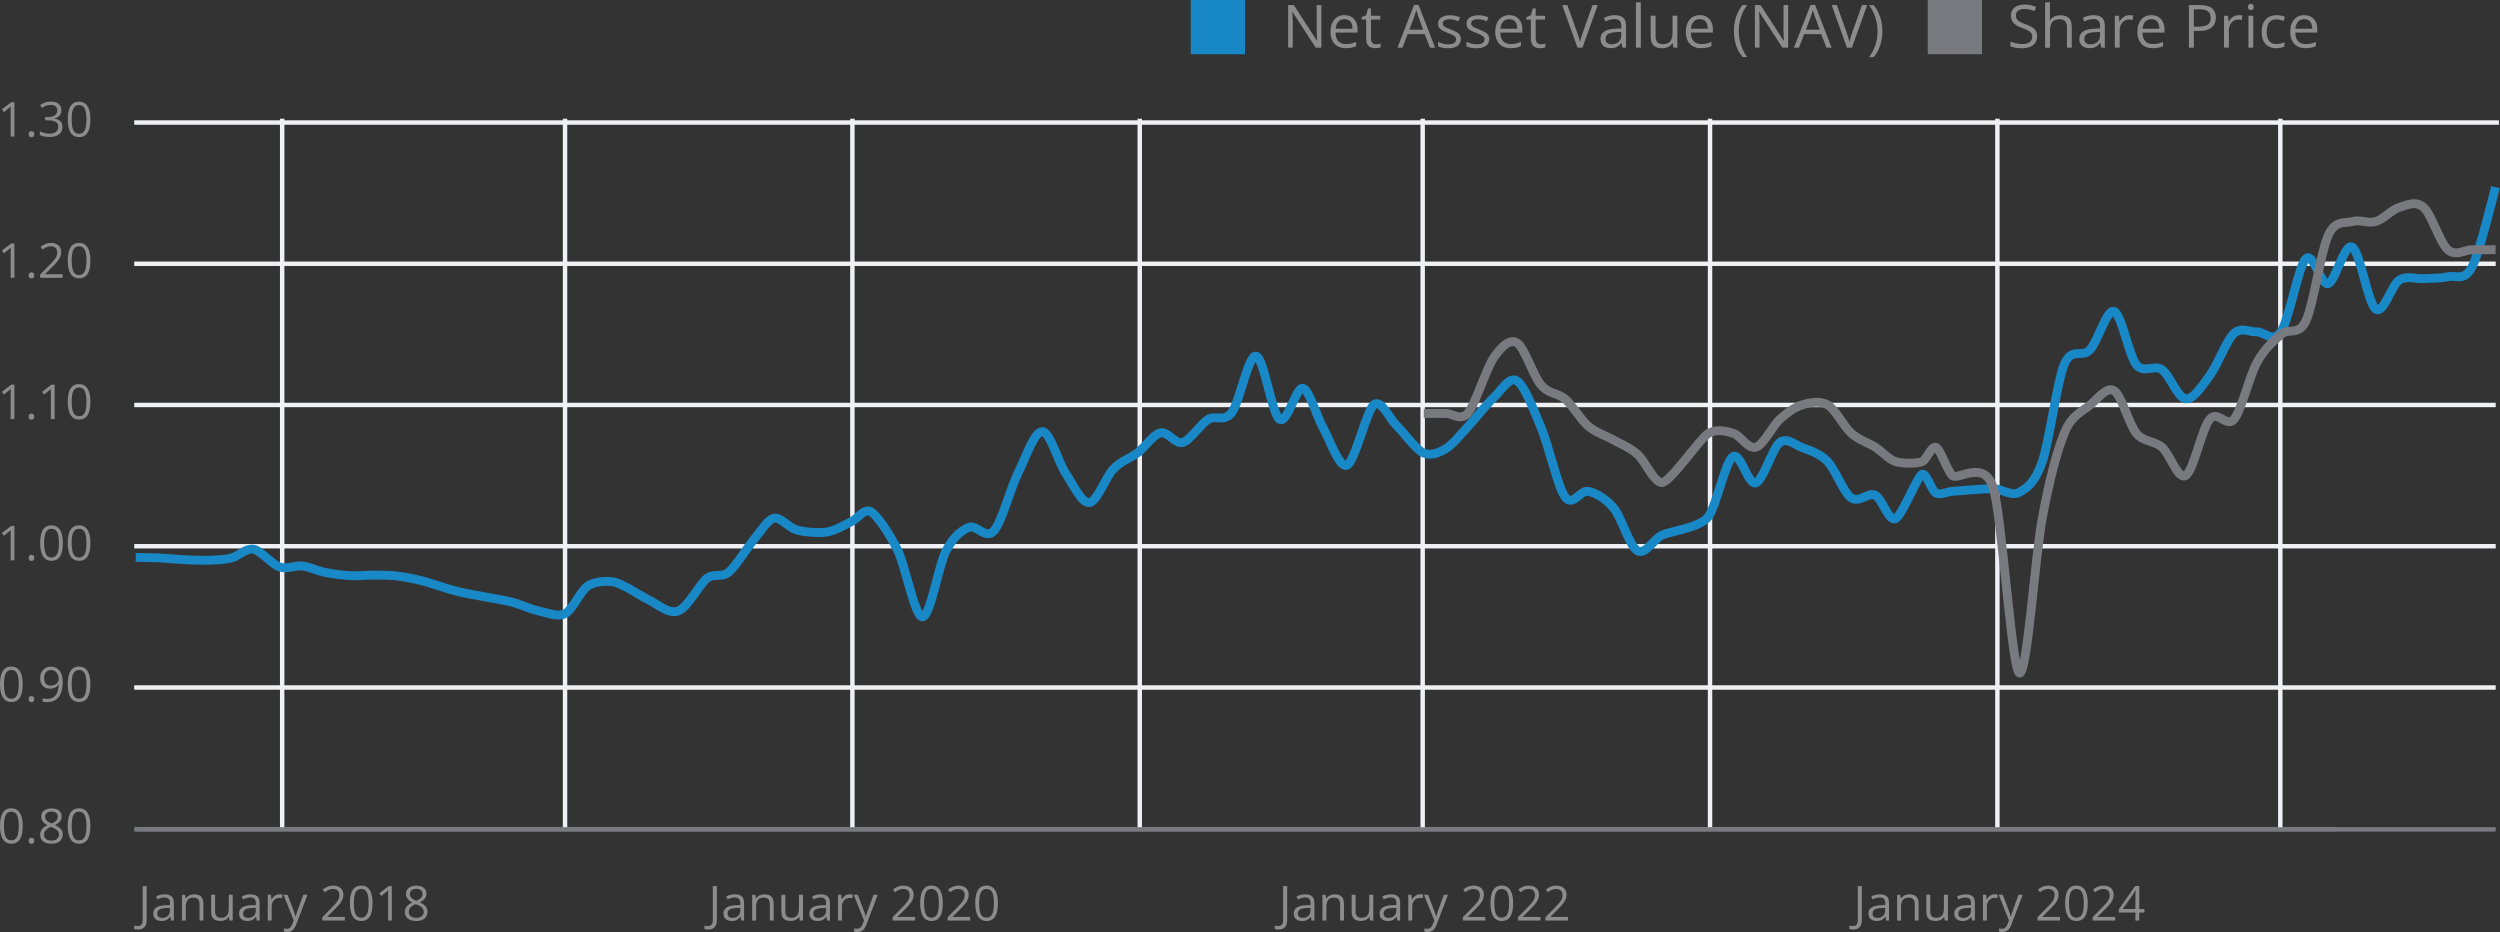 <svg xmlns="http://www.w3.org/2000/svg" id="Ebene_2" data-name="Ebene 2" viewBox="0 0 564.55 210.49"><rect x="0" y="0" width="564.55" height="210.49" fill="#333333" stroke="none"/><defs><style>      .cls-1, .cls-2, .cls-3, .cls-4, .cls-5 {        fill: none;      }      .cls-2, .cls-3, .cls-4, .cls-5 {        stroke-miterlimit: 10;      }      .cls-2, .cls-5 {        stroke: #797a80;      }      .cls-3 {        stroke: #1988c7;      }      .cls-3, .cls-5 {        stroke-width: 2px;      }      .cls-4 {        stroke: #eff1f4;      }      .cls-6 {        fill: #8c8c8c;      }      .cls-7 {        fill: #1988c7;      }      .cls-8 {        fill: #797a80;      }    </style></defs><g id="Ebene_1-2" data-name="Ebene 1"><line id="X-Achse" class="cls-2" x1="527.66" y1="187.24" x2="30.91" y2="187.24"></line><g><path class="cls-6" d="M3.27,62.74h-.86v-5.5c0-.21,0-.39,0-.54s0-.29.01-.41.01-.25.02-.38c-.11.11-.21.21-.31.29-.1.08-.21.18-.36.29l-.89.71-.46-.6,2.1-1.62h.73v7.76Z"></path><path class="cls-6" d="M6.47,62.19c0-.25.06-.42.18-.53.12-.1.27-.16.44-.16s.33.05.46.16c.12.1.19.28.19.53s-.06.42-.19.53c-.12.11-.28.17-.46.17s-.32-.06-.44-.17c-.12-.11-.18-.29-.18-.53Z"></path><path class="cls-6" d="M14.15,62.74h-5.09v-.74l2.08-2.11c.39-.39.71-.74.97-1.04s.46-.6.6-.9c.14-.29.21-.62.21-.97,0-.44-.13-.77-.39-1.01-.26-.23-.6-.35-1.03-.35-.37,0-.7.06-.99.19-.29.13-.58.31-.88.54l-.47-.59c.21-.17.43-.33.67-.46.24-.13.5-.24.78-.32.28-.08.58-.12.89-.12.48,0,.89.08,1.24.25.35.17.62.4.8.71.19.31.28.67.28,1.1s-.08.79-.24,1.14-.39.7-.68,1.05c-.29.35-.64.71-1.03,1.1l-1.69,1.68v.04h3.97v.81Z"></path><path class="cls-6" d="M20.41,58.85c0,.63-.05,1.19-.14,1.69-.1.5-.25.92-.45,1.26-.21.34-.47.6-.8.78-.33.18-.72.27-1.17.27-.58,0-1.05-.16-1.43-.47-.38-.31-.66-.77-.84-1.37s-.28-1.32-.28-2.16.08-1.54.25-2.14c.17-.6.44-1.05.82-1.38.38-.32.87-.48,1.49-.48.58,0,1.07.16,1.44.48.38.32.66.77.84,1.37.18.6.28,1.31.28,2.15ZM16.18,58.85c0,.72.06,1.32.17,1.81.11.48.29.84.53,1.08.25.24.57.36.97.36s.72-.12.97-.36c.25-.24.43-.6.54-1.08s.17-1.08.17-1.81-.06-1.31-.17-1.79-.29-.84-.53-1.08-.57-.36-.98-.36-.73.12-.98.36-.42.6-.53,1.08c-.11.48-.16,1.08-.16,1.79Z"></path></g><g><path class="cls-6" d="M3.27,30.85h-.86v-5.5c0-.21,0-.39,0-.54s0-.29.01-.41.01-.25.02-.38c-.11.11-.21.21-.31.29-.1.08-.21.18-.36.29l-.89.71-.46-.6,2.1-1.62h.73v7.76Z"></path><path class="cls-6" d="M6.47,30.3c0-.25.06-.42.18-.53.12-.1.27-.16.44-.16s.33.05.46.16c.12.1.19.28.19.53s-.06.42-.19.53c-.12.11-.28.17-.46.17s-.32-.06-.44-.17c-.12-.11-.18-.29-.18-.53Z"></path><path class="cls-6" d="M13.87,24.9c0,.35-.07.65-.2.9-.13.25-.32.46-.56.62-.24.16-.52.27-.85.34v.04c.62.08,1.08.28,1.39.59.31.32.46.74.46,1.25,0,.45-.11.85-.32,1.19-.21.35-.53.62-.97.81-.43.2-.99.29-1.67.29-.41,0-.79-.03-1.14-.1-.35-.07-.68-.17-1-.33v-.83c.32.16.67.28,1.05.37.38.09.75.14,1.1.14.71,0,1.22-.14,1.53-.42s.47-.67.47-1.15c0-.34-.09-.61-.26-.82-.18-.21-.43-.36-.75-.46-.33-.1-.72-.15-1.18-.15h-.78v-.75h.78c.42,0,.78-.06,1.07-.19.29-.12.52-.3.67-.52.15-.22.23-.49.23-.8,0-.39-.13-.7-.39-.91-.26-.21-.62-.32-1.07-.32-.28,0-.53.03-.75.08s-.44.13-.64.23-.4.21-.59.35l-.45-.61c.28-.22.63-.41,1.04-.57.41-.16.87-.24,1.39-.24.79,0,1.39.18,1.78.54s.6.82.6,1.38Z"></path><path class="cls-6" d="M20.41,26.96c0,.63-.05,1.19-.14,1.69-.1.5-.25.92-.45,1.26-.21.34-.47.6-.8.78-.33.18-.72.27-1.17.27-.58,0-1.05-.16-1.43-.47-.38-.31-.66-.77-.84-1.37s-.28-1.32-.28-2.16.08-1.54.25-2.14c.17-.6.44-1.05.82-1.38.38-.32.87-.48,1.49-.48.58,0,1.07.16,1.44.48.38.32.66.77.84,1.37.18.6.28,1.31.28,2.15ZM16.18,26.96c0,.72.06,1.32.17,1.81.11.48.29.84.53,1.08.25.24.57.36.97.36s.72-.12.97-.36c.25-.24.43-.6.54-1.08s.17-1.08.17-1.81-.06-1.31-.17-1.79-.29-.84-.53-1.08-.57-.36-.98-.36-.73.12-.98.36-.42.6-.53,1.08c-.11.48-.16,1.08-.16,1.79Z"></path></g><g><path class="cls-6" d="M3.27,94.63h-.86v-5.5c0-.21,0-.39,0-.54s0-.29.01-.41.01-.25.02-.38c-.11.11-.21.21-.31.29-.1.08-.21.18-.36.29l-.89.71-.46-.6,2.1-1.62h.73v7.76Z"></path><path class="cls-6" d="M6.47,94.08c0-.25.06-.42.18-.53.12-.1.27-.16.44-.16s.33.05.46.16c.12.1.19.28.19.53s-.06.42-.19.53c-.12.11-.28.17-.46.17s-.32-.06-.44-.17c-.12-.11-.18-.29-.18-.53Z"></path><path class="cls-6" d="M12.35,94.63h-.86v-5.5c0-.21,0-.39,0-.54s0-.29.01-.41c0-.13.01-.25.02-.38-.11.11-.21.21-.31.29-.1.08-.21.18-.36.29l-.89.71-.46-.6,2.1-1.62h.73v7.76Z"></path><path class="cls-6" d="M20.41,90.74c0,.63-.05,1.19-.14,1.69-.1.5-.25.92-.45,1.26-.21.34-.47.6-.8.78-.33.18-.72.27-1.17.27-.58,0-1.05-.16-1.43-.47-.38-.31-.66-.77-.84-1.37s-.28-1.32-.28-2.16.08-1.54.25-2.14c.17-.6.44-1.05.82-1.38.38-.32.87-.48,1.49-.48.58,0,1.07.16,1.44.48.38.32.66.77.84,1.37.18.6.28,1.31.28,2.15ZM16.18,90.74c0,.72.06,1.32.17,1.81.11.48.29.84.53,1.08.25.24.57.36.97.36s.72-.12.97-.36c.25-.24.43-.6.54-1.08s.17-1.08.17-1.81-.06-1.31-.17-1.79-.29-.84-.53-1.08-.57-.36-.98-.36-.73.12-.98.36-.42.6-.53,1.08c-.11.48-.16,1.08-.16,1.79Z"></path></g><g><path class="cls-6" d="M5.12,154.53c0,.63-.05,1.19-.14,1.69-.1.5-.25.92-.45,1.26-.21.34-.47.6-.8.78-.33.18-.72.27-1.17.27-.58,0-1.05-.16-1.43-.47s-.66-.77-.84-1.37c-.19-.6-.28-1.32-.28-2.16s.08-1.54.25-2.14c.17-.6.44-1.06.82-1.38.38-.32.87-.48,1.49-.48.58,0,1.07.16,1.44.48.38.32.66.77.84,1.37.18.6.28,1.31.28,2.15ZM.89,154.53c0,.72.06,1.32.17,1.81.11.48.29.84.53,1.08.25.24.57.36.97.36s.72-.12.97-.36.43-.6.54-1.08.17-1.08.17-1.81-.06-1.31-.17-1.79c-.11-.48-.29-.84-.53-1.08-.24-.24-.57-.36-.98-.36s-.73.12-.98.36c-.24.24-.42.6-.53,1.08-.11.48-.16,1.08-.16,1.79Z"></path><path class="cls-6" d="M6.47,157.87c0-.25.06-.42.18-.53.12-.1.27-.16.44-.16s.33.05.46.16c.12.1.19.28.19.53s-.06.42-.19.53c-.12.11-.28.17-.46.17s-.32-.06-.44-.17c-.12-.11-.18-.29-.18-.53Z"></path><path class="cls-6" d="M14.16,153.97c0,.47-.03.93-.1,1.38-.07.45-.18.86-.33,1.25s-.37.72-.64,1.01-.61.52-1.01.68c-.41.17-.89.25-1.45.25-.15,0-.33,0-.52-.03s-.35-.05-.48-.08v-.76c.13.05.29.08.46.11.18.03.35.04.52.04.66,0,1.18-.14,1.56-.43.38-.28.65-.67.82-1.16.17-.49.26-1.04.28-1.65h-.06c-.11.17-.25.33-.42.47s-.38.26-.62.34c-.24.09-.53.13-.86.13-.45,0-.84-.09-1.18-.28-.33-.18-.59-.45-.78-.8-.19-.35-.28-.77-.28-1.27,0-.53.1-1,.31-1.39.2-.39.49-.69.86-.91.37-.21.8-.32,1.3-.32.38,0,.73.07,1.05.22.32.15.6.36.83.65.23.29.42.65.55,1.07s.19.92.19,1.48ZM11.54,151.3c-.47,0-.85.15-1.14.46-.29.31-.44.77-.44,1.39,0,.51.12.92.38,1.22.25.3.64.45,1.16.45.36,0,.67-.07.94-.22.26-.14.47-.33.61-.55.14-.22.21-.45.21-.69s-.04-.47-.1-.71c-.07-.24-.17-.46-.32-.67-.14-.2-.32-.37-.54-.49-.22-.13-.47-.19-.76-.19Z"></path><path class="cls-6" d="M20.41,154.53c0,.63-.05,1.19-.14,1.69-.1.5-.25.92-.45,1.26-.21.34-.47.6-.8.78-.33.18-.72.27-1.17.27-.58,0-1.05-.16-1.43-.47s-.66-.77-.84-1.37c-.19-.6-.28-1.32-.28-2.16s.08-1.54.25-2.14c.17-.6.44-1.06.82-1.38.38-.32.87-.48,1.49-.48.58,0,1.07.16,1.44.48.38.32.66.77.84,1.37.18.6.28,1.31.28,2.15ZM16.18,154.53c0,.72.06,1.32.17,1.81.11.48.29.84.53,1.08.25.24.57.36.97.36s.72-.12.97-.36.43-.6.54-1.08.17-1.08.17-1.81-.06-1.31-.17-1.79c-.11-.48-.29-.84-.53-1.08-.24-.24-.57-.36-.98-.36s-.73.12-.98.36c-.24.24-.42.6-.53,1.08-.11.48-.16,1.08-.16,1.79Z"></path></g><g><path class="cls-6" d="M3.27,126.53h-.86v-5.5c0-.21,0-.39,0-.54,0-.15,0-.29.01-.41s.01-.25.02-.39c-.11.11-.21.21-.31.29s-.21.18-.36.29l-.89.71-.46-.6,2.1-1.62h.73v7.76Z"></path><path class="cls-6" d="M6.47,125.98c0-.25.06-.42.18-.53.12-.1.27-.16.44-.16s.33.05.46.16c.12.1.19.28.19.53s-.06.42-.19.53c-.12.11-.28.17-.46.17s-.32-.06-.44-.17c-.12-.11-.18-.29-.18-.53Z"></path><path class="cls-6" d="M14.19,122.64c0,.63-.05,1.19-.14,1.69-.1.5-.25.92-.45,1.26-.21.34-.47.6-.8.78s-.72.27-1.17.27c-.58,0-1.05-.16-1.43-.47s-.66-.77-.84-1.37c-.19-.6-.28-1.32-.28-2.16s.08-1.54.25-2.14c.17-.6.44-1.06.81-1.38s.87-.48,1.49-.48,1.07.16,1.45.48c.38.32.66.77.84,1.37.18.6.28,1.31.28,2.15ZM9.96,122.64c0,.72.06,1.32.17,1.81s.29.84.53,1.08c.25.24.57.36.97.36s.72-.12.97-.36c.25-.24.42-.6.54-1.08s.17-1.08.17-1.81-.06-1.31-.17-1.79c-.11-.48-.29-.84-.53-1.08-.24-.24-.57-.36-.98-.36s-.73.12-.98.36c-.24.24-.42.6-.53,1.08-.11.48-.16,1.08-.16,1.79Z"></path><path class="cls-6" d="M20.41,122.64c0,.63-.05,1.19-.14,1.69-.1.5-.25.92-.45,1.26-.21.34-.47.6-.8.78-.33.18-.72.27-1.17.27-.58,0-1.05-.16-1.43-.47s-.66-.77-.84-1.37c-.19-.6-.28-1.32-.28-2.16s.08-1.54.25-2.14c.17-.6.44-1.06.82-1.38.38-.32.87-.48,1.49-.48.58,0,1.07.16,1.44.48.38.32.66.77.84,1.37.18.6.28,1.31.28,2.15ZM16.18,122.64c0,.72.06,1.32.17,1.81.11.48.29.84.53,1.08.25.24.57.36.97.36s.72-.12.97-.36.43-.6.54-1.08.17-1.08.17-1.81-.06-1.31-.17-1.79c-.11-.48-.29-.84-.53-1.08-.24-.24-.57-.36-.98-.36s-.73.12-.98.36c-.24.24-.42.6-.53,1.08-.11.48-.16,1.08-.16,1.79Z"></path></g><g><path class="cls-6" d="M31.12,209.92c-.18,0-.33-.01-.47-.04-.13-.03-.25-.06-.34-.1v-.77c.11.04.23.06.37.08s.27.03.43.03c.2,0,.38-.04.55-.12.17-.08.3-.21.4-.4.1-.19.15-.45.15-.77v-7.72h.91v7.65c0,.49-.08.89-.24,1.21s-.39.56-.69.71c-.29.16-.65.24-1.05.24Z"></path><path class="cls-6" d="M37.21,201.96c.69,0,1.21.16,1.54.47.34.31.51.81.51,1.49v3.96h-.64l-.17-.86h-.04c-.16.21-.33.39-.51.53-.18.14-.38.25-.61.32-.23.07-.52.11-.85.11-.35,0-.67-.06-.94-.19s-.49-.31-.65-.56c-.16-.25-.24-.57-.24-.96,0-.58.23-1.03.69-1.34.46-.31,1.16-.48,2.1-.51l1-.04v-.36c0-.5-.11-.86-.32-1.06-.21-.2-.52-.3-.91-.3-.3,0-.6.04-.87.13-.28.09-.54.19-.79.31l-.27-.67c.26-.13.56-.25.9-.34s.7-.14,1.07-.14ZM38.39,205.01l-.89.04c-.73.03-1.24.15-1.54.36s-.45.5-.45.89c0,.33.1.58.3.74.2.16.47.24.8.24.52,0,.94-.14,1.27-.43.33-.29.49-.72.49-1.29v-.54Z"></path><path class="cls-6" d="M43.83,201.95c.69,0,1.21.17,1.57.51.35.34.53.88.53,1.63v3.79h-.87v-3.73c0-.49-.11-.85-.33-1.09-.22-.24-.56-.36-1.02-.36-.64,0-1.1.18-1.36.55-.26.37-.39.89-.39,1.59v3.05h-.88v-5.82h.71l.13.84h.05c.12-.21.28-.38.47-.52.19-.14.41-.25.64-.32.24-.07.49-.11.75-.11Z"></path><path class="cls-6" d="M52.55,202.05v5.82h-.72l-.13-.82h-.05c-.12.2-.28.37-.47.51s-.41.24-.64.31c-.24.07-.49.1-.76.1-.46,0-.85-.07-1.16-.22-.31-.15-.55-.38-.7-.69-.16-.31-.24-.71-.24-1.2v-3.81h.89v3.75c0,.48.11.85.33,1.09.22.24.55.36,1,.36s.78-.08,1.03-.25c.26-.16.44-.4.56-.72.11-.32.17-.71.17-1.17v-3.06h.89Z"></path><path class="cls-6" d="M56.59,201.96c.69,0,1.21.16,1.54.47.34.31.5.81.5,1.49v3.96h-.64l-.17-.86h-.04c-.16.21-.33.39-.51.53s-.38.25-.61.32c-.23.07-.52.11-.85.11-.35,0-.67-.06-.94-.19s-.49-.31-.65-.56c-.16-.25-.24-.57-.24-.96,0-.58.23-1.03.69-1.34.46-.31,1.16-.48,2.1-.51l1-.04v-.36c0-.5-.11-.86-.32-1.06-.22-.2-.52-.3-.91-.3-.3,0-.59.04-.87.13-.28.09-.54.19-.79.31l-.27-.67c.26-.13.56-.25.9-.34s.7-.14,1.07-.14ZM57.77,205.01l-.89.04c-.72.03-1.24.15-1.53.36s-.45.5-.45.89c0,.33.1.58.3.74.2.16.47.24.8.24.52,0,.94-.14,1.27-.43.33-.29.49-.72.49-1.29v-.54Z"></path><path class="cls-6" d="M63.1,201.95c.12,0,.24,0,.37.02s.24.03.34.05l-.11.82c-.1-.02-.2-.04-.32-.06-.12-.01-.23-.02-.33-.02-.23,0-.46.05-.66.14-.21.09-.39.23-.54.4-.16.17-.28.39-.37.63s-.13.52-.13.82v3.12h-.89v-5.82h.73l.1,1.07h.04c.12-.22.27-.41.44-.59s.37-.32.59-.43.48-.16.75-.16Z"></path><path class="cls-6" d="M63.98,202.05h.95l1.29,3.38c.07.2.14.39.21.57.06.18.12.36.17.52.05.17.09.33.12.48h.04c.05-.18.12-.41.21-.7.09-.29.19-.58.3-.88l1.22-3.37h.95l-2.53,6.67c-.13.36-.29.67-.47.93-.18.26-.4.47-.65.61-.26.14-.56.21-.92.21-.17,0-.31,0-.44-.03s-.24-.04-.33-.07v-.71c.08.02.17.03.28.05.11.01.23.02.35.02.22,0,.41-.04.57-.12.16-.08.3-.2.42-.36.12-.16.22-.35.3-.57l.32-.82-2.33-5.83Z"></path><path class="cls-6" d="M77.87,207.87h-5.09v-.74l2.08-2.11c.39-.39.71-.74.97-1.04s.46-.6.6-.9c.14-.29.21-.62.21-.97,0-.44-.13-.77-.39-1.01-.26-.23-.6-.35-1.03-.35-.37,0-.7.06-.99.19-.29.13-.58.31-.88.54l-.47-.59c.21-.17.43-.33.67-.46.24-.13.5-.24.78-.32.28-.08.58-.12.89-.12.48,0,.89.08,1.24.25.35.17.62.4.8.71.19.31.28.67.28,1.1s-.08.79-.24,1.14-.39.7-.68,1.05c-.29.34-.64.71-1.03,1.1l-1.69,1.68v.04h3.97v.81Z"></path><path class="cls-6" d="M84.13,203.98c0,.63-.05,1.19-.14,1.69-.1.5-.25.92-.45,1.26-.21.34-.47.61-.8.78-.33.18-.72.27-1.17.27-.58,0-1.05-.16-1.43-.47s-.66-.77-.84-1.37-.28-1.32-.28-2.16.08-1.54.25-2.14c.17-.6.44-1.05.82-1.38.38-.32.87-.48,1.49-.48.58,0,1.07.16,1.44.47.38.32.66.77.84,1.37.18.6.28,1.31.28,2.15ZM79.9,203.98c0,.72.06,1.32.17,1.81.11.48.29.84.53,1.08.25.24.57.36.97.36s.72-.12.97-.36c.25-.24.43-.6.54-1.08s.17-1.08.17-1.81-.06-1.31-.17-1.79-.29-.84-.53-1.08c-.24-.24-.57-.36-.98-.36s-.73.12-.98.36c-.24.24-.42.6-.53,1.08-.11.48-.16,1.08-.16,1.79Z"></path><path class="cls-6" d="M88.5,207.87h-.86v-5.5c0-.21,0-.39,0-.54,0-.15,0-.29.01-.41,0-.13.01-.25.02-.38-.11.11-.21.21-.31.29-.1.08-.21.18-.36.29l-.89.71-.46-.6,2.1-1.62h.73v7.76Z"></path><path class="cls-6" d="M94,200c.45,0,.85.07,1.2.21.35.14.62.35.81.62.2.27.29.61.29,1.01,0,.31-.07.59-.2.83s-.32.44-.55.62-.48.33-.76.47c.33.15.63.32.9.52.27.19.48.42.63.67.16.26.23.56.23.92,0,.44-.11.81-.32,1.13-.21.32-.5.56-.88.73s-.82.25-1.33.25c-.55,0-1.01-.08-1.4-.25-.38-.16-.68-.4-.88-.71-.2-.31-.3-.68-.3-1.12,0-.36.08-.67.23-.93.15-.26.35-.49.6-.68.25-.19.53-.35.82-.48-.26-.14-.5-.3-.71-.48-.21-.18-.38-.39-.51-.63-.13-.24-.19-.52-.19-.85,0-.39.1-.73.3-1,.2-.27.47-.48.82-.63.35-.14.74-.22,1.18-.22ZM92.31,205.91c0,.4.14.72.42.98.28.26.7.38,1.27.38s.96-.13,1.25-.38c.29-.26.44-.59.44-1.01,0-.26-.07-.49-.2-.68-.13-.2-.33-.37-.57-.53s-.54-.3-.88-.42l-.19-.07c-.33.13-.6.28-.83.45-.23.16-.4.35-.52.56-.12.21-.18.45-.18.73ZM93.99,200.72c-.42,0-.76.1-1.03.3s-.4.49-.4.86c0,.27.06.5.19.68.13.19.31.34.53.48s.47.26.75.37c.27-.11.51-.24.72-.37.21-.14.37-.3.49-.49.12-.19.18-.41.18-.67,0-.38-.13-.66-.4-.86-.26-.2-.61-.3-1.04-.3Z"></path></g><g><path class="cls-6" d="M159.9,209.92c-.18,0-.33-.01-.47-.04-.13-.03-.25-.06-.35-.1v-.77c.11.04.24.06.37.08s.27.03.42.03c.2,0,.38-.04.55-.12.17-.08.3-.21.4-.4.1-.19.15-.45.15-.77v-7.72h.91v7.65c0,.49-.08.89-.24,1.21s-.39.56-.68.71c-.3.16-.65.24-1.05.24Z"></path><path class="cls-6" d="M165.99,201.96c.69,0,1.21.16,1.54.47.34.31.5.81.5,1.49v3.96h-.64l-.17-.86h-.04c-.16.21-.33.39-.51.53s-.38.25-.61.32c-.23.07-.52.11-.85.11-.35,0-.67-.06-.94-.19s-.49-.31-.65-.56c-.16-.25-.24-.57-.24-.96,0-.58.23-1.03.69-1.34.46-.31,1.16-.48,2.1-.51l1-.04v-.36c0-.5-.11-.86-.32-1.06-.22-.2-.52-.3-.91-.3-.3,0-.59.04-.87.13-.28.09-.54.19-.79.31l-.27-.67c.26-.13.56-.25.9-.34s.7-.14,1.07-.14ZM167.17,205.01l-.89.04c-.72.03-1.24.15-1.53.36s-.45.5-.45.89c0,.33.1.58.3.74.2.16.47.24.8.24.52,0,.94-.14,1.27-.43.33-.29.49-.72.49-1.29v-.54Z"></path><path class="cls-6" d="M172.61,201.95c.69,0,1.21.17,1.57.51.35.34.53.88.53,1.63v3.79h-.87v-3.73c0-.49-.11-.85-.33-1.09-.22-.24-.56-.36-1.02-.36-.64,0-1.1.18-1.36.55-.26.37-.39.89-.39,1.59v3.05h-.88v-5.82h.71l.13.84h.05c.12-.21.28-.38.47-.52.19-.14.4-.25.64-.32.24-.07.49-.11.75-.11Z"></path><path class="cls-6" d="M181.33,202.05v5.82h-.72l-.13-.82h-.05c-.12.2-.28.37-.47.51-.19.14-.41.24-.65.31-.24.07-.49.1-.76.1-.46,0-.85-.07-1.16-.22-.31-.15-.54-.38-.7-.69-.16-.31-.24-.71-.24-1.2v-3.81h.89v3.75c0,.48.11.85.33,1.09.22.24.55.36,1,.36s.78-.08,1.03-.25c.26-.16.44-.4.55-.72.11-.32.17-.71.17-1.17v-3.06h.89Z"></path><path class="cls-6" d="M185.37,201.96c.69,0,1.21.16,1.54.47.34.31.51.81.51,1.49v3.96h-.64l-.17-.86h-.04c-.16.21-.33.39-.51.53-.18.14-.38.25-.61.32-.23.07-.52.11-.85.11-.35,0-.67-.06-.94-.19s-.49-.31-.65-.56c-.16-.25-.24-.57-.24-.96,0-.58.23-1.03.69-1.34.46-.31,1.16-.48,2.1-.51l1-.04v-.36c0-.5-.11-.86-.32-1.06-.21-.2-.52-.3-.91-.3-.3,0-.6.04-.87.13-.28.09-.54.19-.79.31l-.27-.67c.26-.13.56-.25.9-.34s.7-.14,1.07-.14ZM186.55,205.01l-.89.04c-.73.03-1.24.15-1.54.36s-.45.5-.45.89c0,.33.1.58.3.74.2.16.47.24.8.24.52,0,.94-.14,1.27-.43.33-.29.49-.72.49-1.29v-.54Z"></path><path class="cls-6" d="M191.88,201.95c.12,0,.24,0,.37.02s.24.03.34.05l-.11.82c-.1-.02-.2-.04-.32-.06-.12-.01-.23-.02-.33-.02-.23,0-.45.05-.66.14-.21.09-.39.23-.54.4-.16.17-.28.39-.37.63s-.13.52-.13.82v3.12h-.89v-5.82h.73l.1,1.07h.04c.12-.22.26-.41.43-.59s.37-.32.59-.43.47-.16.75-.16Z"></path><path class="cls-6" d="M192.76,202.05h.94l1.29,3.38c.07.2.14.39.21.57.06.18.12.36.17.52.05.17.09.33.12.48h.04c.05-.18.12-.41.21-.7s.19-.58.3-.88l1.22-3.37h.95l-2.53,6.67c-.13.36-.29.67-.47.93-.18.26-.39.47-.65.61-.25.14-.56.21-.92.21-.17,0-.31,0-.44-.03s-.24-.04-.33-.07v-.71c.08.02.17.03.28.05.11.01.23.02.35.02.22,0,.41-.04.57-.12.16-.08.3-.2.42-.36.12-.16.22-.35.3-.57l.32-.82-2.33-5.83Z"></path><path class="cls-6" d="M206.65,207.87h-5.09v-.74l2.08-2.11c.39-.39.71-.74.97-1.04s.46-.6.6-.9c.14-.29.21-.62.21-.97,0-.44-.13-.77-.39-1.01-.26-.23-.6-.35-1.03-.35-.37,0-.7.06-.99.19-.29.13-.58.31-.88.54l-.47-.59c.21-.17.43-.33.67-.46s.5-.24.78-.32c.28-.08.57-.12.89-.12.48,0,.89.08,1.24.25.35.17.61.4.8.71.19.31.28.67.28,1.1s-.08.79-.24,1.14c-.16.35-.39.7-.69,1.05-.29.34-.64.71-1.03,1.1l-1.69,1.68v.04h3.97v.81Z"></path><path class="cls-6" d="M212.91,203.98c0,.63-.05,1.19-.14,1.69-.1.5-.25.92-.45,1.26-.21.34-.47.61-.8.78-.33.18-.72.27-1.17.27-.58,0-1.05-.16-1.43-.47s-.66-.77-.84-1.37-.28-1.32-.28-2.16.08-1.54.25-2.14.44-1.05.81-1.38.87-.48,1.49-.48c.58,0,1.07.16,1.44.47.38.32.66.77.84,1.37.18.6.28,1.31.28,2.15ZM208.68,203.98c0,.72.05,1.32.16,1.81s.29.84.53,1.08c.25.24.57.36.97.36s.72-.12.97-.36c.25-.24.42-.6.54-1.08s.17-1.08.17-1.81-.05-1.31-.17-1.79c-.11-.48-.29-.84-.53-1.08-.24-.24-.57-.36-.98-.36s-.73.12-.98.36c-.24.24-.42.6-.53,1.08-.11.48-.16,1.08-.16,1.79Z"></path><path class="cls-6" d="M219.08,207.87h-5.09v-.74l2.08-2.11c.39-.39.71-.74.97-1.04s.46-.6.6-.9c.14-.29.21-.62.21-.97,0-.44-.13-.77-.39-1.01-.26-.23-.6-.35-1.03-.35-.37,0-.7.06-.99.19-.29.13-.58.31-.88.54l-.47-.59c.21-.17.43-.33.67-.46.24-.13.5-.24.78-.32s.57-.12.89-.12c.48,0,.89.08,1.24.25.35.17.62.4.8.71.19.31.28.67.28,1.1s-.08.79-.24,1.14c-.16.35-.39.7-.68,1.05s-.64.71-1.03,1.1l-1.69,1.68v.04h3.97v.81Z"></path><path class="cls-6" d="M225.34,203.98c0,.63-.05,1.19-.14,1.69-.1.5-.25.92-.45,1.26-.21.34-.47.61-.8.78-.33.18-.72.27-1.17.27-.58,0-1.05-.16-1.43-.47s-.66-.77-.84-1.37c-.19-.6-.28-1.32-.28-2.16s.08-1.54.25-2.14.44-1.05.82-1.38c.38-.32.87-.48,1.49-.48.58,0,1.06.16,1.44.47.38.32.66.77.84,1.37s.28,1.31.28,2.15ZM221.11,203.98c0,.72.05,1.32.16,1.81.11.48.29.84.53,1.08.25.24.57.36.97.36s.72-.12.97-.36c.25-.24.42-.6.54-1.08s.17-1.08.17-1.81-.05-1.31-.16-1.79-.29-.84-.53-1.08c-.24-.24-.57-.36-.98-.36s-.73.12-.98.36c-.24.24-.42.6-.53,1.08s-.16,1.08-.16,1.79Z"></path></g><g><path class="cls-6" d="M288.68,209.92c-.18,0-.33-.01-.47-.04-.13-.03-.25-.06-.34-.1v-.77c.11.04.24.06.37.08s.27.03.42.03c.2,0,.38-.04.55-.12.17-.08.3-.21.4-.4.1-.19.15-.45.15-.77v-7.72h.91v7.65c0,.49-.08.89-.24,1.21-.16.32-.39.56-.69.71-.29.16-.65.24-1.05.24Z"></path><path class="cls-6" d="M294.77,201.96c.69,0,1.21.16,1.54.47.34.31.5.81.5,1.49v3.96h-.64l-.17-.86h-.04c-.16.21-.33.39-.51.53-.18.14-.38.25-.61.32-.23.07-.52.11-.85.11-.35,0-.67-.06-.94-.19-.28-.12-.49-.31-.65-.56-.16-.25-.24-.57-.24-.96,0-.58.23-1.03.69-1.34s1.16-.48,2.1-.51l1-.04v-.36c0-.5-.11-.86-.32-1.06-.22-.2-.52-.3-.91-.3-.3,0-.59.04-.87.13-.28.09-.54.19-.79.31l-.27-.67c.26-.13.56-.25.9-.34s.7-.14,1.07-.14ZM295.94,205.01l-.89.04c-.73.03-1.24.15-1.53.36-.3.21-.45.5-.45.89,0,.33.1.58.3.74.2.16.47.24.8.24.52,0,.94-.14,1.27-.43.33-.29.49-.72.49-1.29v-.54Z"></path><path class="cls-6" d="M301.39,201.95c.69,0,1.21.17,1.57.51.35.34.53.88.53,1.63v3.79h-.87v-3.73c0-.49-.11-.85-.33-1.09s-.56-.36-1.02-.36c-.64,0-1.1.18-1.36.55-.26.37-.39.89-.39,1.59v3.05h-.88v-5.82h.71l.13.84h.05c.12-.21.28-.38.47-.52.19-.14.41-.25.64-.32.24-.07.49-.11.75-.11Z"></path><path class="cls-6" d="M310.11,202.05v5.82h-.72l-.13-.82h-.05c-.12.2-.28.37-.47.51s-.41.24-.65.31-.49.1-.76.1c-.46,0-.85-.07-1.16-.22-.31-.15-.55-.38-.7-.69s-.24-.71-.24-1.2v-3.81h.89v3.75c0,.48.11.85.33,1.09.22.24.55.36,1,.36s.78-.08,1.03-.25c.26-.16.44-.4.56-.72.11-.32.17-.71.17-1.17v-3.06h.89Z"></path><path class="cls-6" d="M314.15,201.96c.69,0,1.21.16,1.54.47.34.31.5.81.5,1.49v3.96h-.64l-.17-.86h-.04c-.16.21-.33.39-.51.53-.18.14-.38.25-.61.32-.23.07-.52.11-.85.11-.35,0-.67-.06-.94-.19-.27-.12-.49-.31-.65-.56-.16-.25-.24-.57-.24-.96,0-.58.23-1.03.69-1.34.46-.31,1.16-.48,2.1-.51l1-.04v-.36c0-.5-.11-.86-.32-1.06-.22-.2-.52-.3-.91-.3-.3,0-.59.04-.87.13-.28.09-.54.19-.79.31l-.27-.67c.26-.13.56-.25.9-.34s.7-.14,1.07-.14ZM315.33,205.01l-.89.04c-.73.03-1.24.15-1.54.36-.3.21-.45.5-.45.89,0,.33.1.58.3.74.2.16.47.24.8.24.52,0,.94-.14,1.27-.43.33-.29.49-.72.49-1.29v-.54Z"></path><path class="cls-6" d="M320.66,201.95c.12,0,.24,0,.37.02.13.01.24.03.34.05l-.11.82c-.1-.02-.2-.04-.32-.06-.12-.01-.23-.02-.33-.02-.23,0-.45.05-.66.14-.21.09-.39.23-.54.4-.16.17-.28.39-.37.63-.09.25-.13.52-.13.82v3.12h-.89v-5.82h.73l.1,1.07h.04c.12-.22.27-.41.44-.59s.37-.32.59-.43.47-.16.75-.16Z"></path><path class="cls-6" d="M321.54,202.05h.95l1.29,3.38c.07.2.14.39.21.57.06.18.12.36.17.52.05.17.09.33.12.48h.04c.05-.18.12-.41.21-.7.09-.29.19-.58.3-.88l1.21-3.37h.95l-2.53,6.67c-.13.36-.29.67-.47.93-.18.26-.4.47-.65.61s-.56.21-.92.21c-.17,0-.31,0-.44-.03-.13-.02-.24-.04-.33-.07v-.71c.08.02.17.03.28.05.11.01.23.02.35.02.22,0,.41-.04.57-.12s.3-.2.42-.36c.12-.16.22-.35.3-.57l.32-.82-2.33-5.83Z"></path><path class="cls-6" d="M335.42,207.87h-5.09v-.74l2.08-2.11c.39-.39.71-.74.97-1.04s.46-.6.6-.9c.14-.29.21-.62.21-.97,0-.44-.13-.77-.39-1.01-.26-.23-.6-.35-1.03-.35-.37,0-.7.06-.99.19-.29.13-.58.31-.88.54l-.47-.59c.21-.17.43-.33.67-.46.24-.13.5-.24.78-.32s.57-.12.89-.12c.48,0,.89.08,1.24.25.35.17.62.4.8.71.19.31.28.67.28,1.1s-.08.79-.24,1.14c-.16.35-.39.7-.68,1.05s-.64.71-1.03,1.1l-1.69,1.68v.04h3.97v.81Z"></path><path class="cls-6" d="M341.69,203.98c0,.63-.05,1.19-.14,1.69-.1.5-.25.92-.45,1.26-.21.34-.47.61-.8.78-.33.18-.72.27-1.17.27-.58,0-1.05-.16-1.43-.47s-.66-.77-.84-1.37c-.19-.6-.28-1.32-.28-2.16s.08-1.54.25-2.14.44-1.05.82-1.38c.38-.32.87-.48,1.49-.48.58,0,1.06.16,1.44.47.38.32.66.77.84,1.37s.28,1.31.28,2.15ZM337.45,203.98c0,.72.05,1.32.16,1.81.11.48.29.84.53,1.08.25.24.57.36.97.36s.72-.12.97-.36c.25-.24.42-.6.54-1.08s.17-1.08.17-1.81-.05-1.31-.16-1.79-.29-.84-.53-1.08c-.24-.24-.57-.36-.98-.36s-.73.12-.98.36c-.24.24-.42.6-.53,1.08s-.16,1.08-.16,1.79Z"></path><path class="cls-6" d="M347.86,207.87h-5.09v-.74l2.08-2.11c.39-.39.71-.74.97-1.04s.46-.6.6-.9c.14-.29.21-.62.21-.97,0-.44-.13-.77-.39-1.01-.26-.23-.6-.35-1.03-.35-.37,0-.7.06-.99.19-.29.13-.58.31-.88.54l-.47-.59c.21-.17.43-.33.67-.46.24-.13.5-.24.78-.32.28-.08.58-.12.89-.12.48,0,.89.08,1.24.25.35.17.62.4.8.71.19.31.28.67.28,1.1s-.08.79-.24,1.14-.39.7-.68,1.05c-.29.34-.64.71-1.03,1.1l-1.69,1.68v.04h3.97v.81Z"></path><path class="cls-6" d="M354.08,207.87h-5.09v-.74l2.08-2.11c.39-.39.71-.74.97-1.04s.46-.6.6-.9c.14-.29.21-.62.21-.97,0-.44-.13-.77-.39-1.01-.26-.23-.6-.35-1.03-.35-.37,0-.7.06-.99.19-.29.13-.58.31-.88.54l-.47-.59c.21-.17.43-.33.67-.46.24-.13.5-.24.78-.32s.57-.12.89-.12c.48,0,.89.08,1.24.25.35.17.62.4.8.71.19.31.28.67.28,1.1s-.08.79-.24,1.14c-.16.35-.39.7-.68,1.05s-.64.71-1.03,1.1l-1.69,1.68v.04h3.97v.81Z"></path></g><g><path class="cls-6" d="M418.46,209.92c-.18,0-.33-.01-.47-.04-.13-.03-.25-.06-.35-.1v-.77c.11.04.24.06.37.08s.27.03.42.03c.2,0,.38-.04.55-.12.17-.08.3-.21.4-.4.1-.19.15-.45.15-.77v-7.72h.91v7.65c0,.49-.08.89-.24,1.21s-.39.56-.68.71c-.3.16-.65.24-1.05.24Z"></path><path class="cls-6" d="M424.54,201.96c.69,0,1.21.16,1.54.47.34.31.5.81.5,1.49v3.96h-.64l-.17-.86h-.04c-.16.21-.33.39-.51.53s-.38.25-.61.32c-.23.07-.52.11-.85.11-.35,0-.67-.06-.94-.19s-.49-.31-.65-.56c-.16-.25-.24-.57-.24-.96,0-.58.23-1.03.69-1.34.46-.31,1.16-.48,2.1-.51l1-.04v-.36c0-.5-.11-.86-.32-1.06-.22-.2-.52-.3-.91-.3-.3,0-.59.04-.87.13-.28.09-.54.19-.79.31l-.27-.67c.26-.13.56-.25.9-.34s.7-.14,1.07-.14ZM425.72,205.01l-.89.04c-.72.03-1.24.15-1.53.36s-.45.5-.45.89c0,.33.1.58.3.74.2.16.47.24.8.24.52,0,.94-.14,1.27-.43.33-.29.49-.72.49-1.29v-.54Z"></path><path class="cls-6" d="M431.16,201.95c.69,0,1.21.17,1.57.51.35.34.53.88.53,1.63v3.79h-.87v-3.73c0-.49-.11-.85-.33-1.09-.22-.24-.56-.36-1.02-.36-.64,0-1.1.18-1.36.55-.26.37-.39.89-.39,1.59v3.05h-.88v-5.82h.71l.13.84h.05c.12-.21.28-.38.47-.52.19-.14.4-.25.64-.32.24-.07.49-.11.75-.11Z"></path><path class="cls-6" d="M439.88,202.05v5.82h-.72l-.13-.82h-.05c-.12.2-.28.37-.47.51-.19.14-.41.24-.65.31-.24.07-.49.1-.76.1-.46,0-.85-.07-1.16-.22-.31-.15-.54-.38-.7-.69-.16-.31-.24-.71-.24-1.2v-3.81h.89v3.75c0,.48.11.85.33,1.09.22.24.55.36,1,.36s.78-.08,1.03-.25c.26-.16.44-.4.55-.72.11-.32.17-.71.17-1.17v-3.06h.89Z"></path><path class="cls-6" d="M443.92,201.96c.69,0,1.21.16,1.54.47.34.31.51.81.51,1.49v3.96h-.64l-.17-.86h-.04c-.16.21-.33.39-.51.53-.18.14-.38.25-.61.32-.23.07-.52.11-.85.11-.35,0-.67-.06-.94-.19s-.49-.31-.65-.56c-.16-.25-.24-.57-.24-.96,0-.58.23-1.03.69-1.34.46-.31,1.16-.48,2.1-.51l1-.04v-.36c0-.5-.11-.86-.32-1.06-.21-.2-.52-.3-.91-.3-.3,0-.6.04-.87.13-.28.09-.54.19-.79.31l-.27-.67c.26-.13.56-.25.9-.34s.7-.14,1.07-.14ZM445.1,205.01l-.89.04c-.73.03-1.24.15-1.54.36s-.45.5-.45.89c0,.33.1.58.3.74.2.16.47.24.8.24.52,0,.94-.14,1.27-.43.33-.29.49-.72.49-1.29v-.54Z"></path><path class="cls-6" d="M450.43,201.95c.12,0,.24,0,.37.02s.24.03.34.05l-.11.82c-.1-.02-.2-.04-.32-.06-.12-.01-.23-.02-.33-.02-.23,0-.45.05-.66.14-.21.09-.39.23-.54.4-.16.17-.28.39-.37.63s-.13.52-.13.82v3.12h-.89v-5.82h.73l.1,1.07h.04c.12-.22.26-.41.43-.59s.37-.32.59-.43.47-.16.75-.16Z"></path><path class="cls-6" d="M451.32,202.05h.94l1.29,3.38c.07.2.14.39.21.57.06.18.12.36.17.52.05.17.09.33.12.48h.04c.05-.18.12-.41.21-.7s.19-.58.3-.88l1.22-3.37h.95l-2.53,6.67c-.13.36-.29.67-.47.93-.18.26-.39.47-.65.61-.25.14-.56.21-.92.21-.17,0-.31,0-.44-.03s-.24-.04-.33-.07v-.71c.08.02.17.03.28.05.11.01.23.02.35.02.22,0,.41-.04.57-.12.16-.08.3-.2.42-.36.12-.16.22-.35.3-.57l.32-.82-2.33-5.83Z"></path><path class="cls-6" d="M465.2,207.87h-5.09v-.74l2.08-2.11c.39-.39.71-.74.97-1.04s.46-.6.6-.9c.14-.29.21-.62.21-.97,0-.44-.13-.77-.39-1.01-.26-.23-.6-.35-1.03-.35-.37,0-.7.06-.99.19-.29.13-.58.31-.88.54l-.47-.59c.21-.17.43-.33.67-.46s.5-.24.78-.32c.28-.08.57-.12.89-.12.48,0,.89.08,1.24.25.35.17.61.4.8.71.19.31.28.67.28,1.1s-.08.79-.24,1.14c-.16.35-.39.7-.69,1.05-.29.34-.64.71-1.03,1.1l-1.69,1.68v.04h3.97v.81Z"></path><path class="cls-6" d="M471.46,203.98c0,.63-.05,1.19-.14,1.69-.1.5-.25.92-.45,1.26-.21.34-.47.61-.8.78-.33.18-.72.27-1.17.27-.58,0-1.05-.16-1.43-.47s-.66-.77-.84-1.37-.28-1.32-.28-2.16.08-1.54.25-2.14.44-1.05.81-1.38.87-.48,1.49-.48c.58,0,1.07.16,1.44.47.38.32.66.77.84,1.37.18.6.28,1.31.28,2.15ZM467.23,203.98c0,.72.05,1.32.16,1.81s.29.84.53,1.08c.25.24.57.36.97.36s.72-.12.97-.36c.25-.24.42-.6.54-1.08s.17-1.08.17-1.81-.05-1.31-.17-1.79c-.11-.48-.29-.84-.53-1.08-.24-.24-.57-.36-.98-.36s-.73.12-.98.36c-.24.24-.42.6-.53,1.08-.11.48-.16,1.08-.16,1.79Z"></path><path class="cls-6" d="M477.64,207.87h-5.09v-.74l2.08-2.11c.39-.39.71-.74.97-1.04s.46-.6.6-.9c.14-.29.21-.62.21-.97,0-.44-.13-.77-.39-1.01-.26-.23-.6-.35-1.03-.35-.37,0-.7.06-.99.19-.29.13-.58.31-.88.54l-.47-.59c.21-.17.43-.33.67-.46.24-.13.5-.24.78-.32s.57-.12.89-.12c.48,0,.89.08,1.24.25.35.17.62.4.8.71.19.31.28.67.28,1.1s-.08.79-.24,1.14c-.16.35-.39.7-.68,1.05s-.64.71-1.03,1.1l-1.69,1.68v.04h3.97v.81Z"></path><path class="cls-6" d="M484.24,206.07h-1.16v1.8h-.86v-1.8h-3.75v-.74l3.7-5.26h.92v5.21h1.16v.8ZM482.22,205.28v-2.54c0-.19,0-.37,0-.53s0-.3.02-.44c0-.14.01-.27.02-.39,0-.12,0-.25.01-.37h-.04c-.07.14-.14.29-.23.45-.09.16-.17.3-.26.42l-2.39,3.39h2.88Z"></path></g><g><path class="cls-6" d="M5.12,186.53c0,.63-.05,1.19-.14,1.69-.1.5-.25.92-.45,1.26-.21.34-.47.6-.8.78-.33.18-.72.27-1.17.27-.58,0-1.05-.16-1.43-.47-.38-.31-.66-.77-.84-1.37s-.28-1.32-.28-2.16.08-1.54.25-2.14c.17-.6.44-1.05.82-1.38.38-.32.87-.48,1.49-.48.58,0,1.07.16,1.44.48.38.32.66.77.84,1.37.18.6.28,1.31.28,2.15ZM.89,186.53c0,.72.06,1.32.17,1.8.11.48.29.84.53,1.08s.57.36.97.36.72-.12.97-.36c.25-.24.43-.6.54-1.08s.17-1.08.17-1.81-.06-1.31-.17-1.79-.29-.84-.53-1.08c-.24-.24-.57-.36-.98-.36s-.73.12-.98.36c-.24.24-.42.6-.53,1.08-.11.48-.16,1.08-.16,1.79Z"></path><path class="cls-6" d="M6.47,189.87c0-.25.06-.42.18-.53.12-.1.27-.16.44-.16s.33.05.46.16c.12.1.19.28.19.53s-.06.42-.19.53c-.12.11-.28.17-.46.17s-.32-.06-.44-.17c-.12-.11-.18-.29-.18-.53Z"></path><path class="cls-6" d="M11.63,182.55c.45,0,.85.07,1.2.21.35.14.62.35.81.62.2.27.29.61.29,1.01,0,.31-.07.59-.2.83s-.32.44-.55.62-.48.33-.76.47c.33.15.63.32.9.52.27.19.48.42.63.67.16.26.23.57.23.92,0,.44-.11.81-.32,1.13-.21.32-.5.56-.88.73s-.82.25-1.33.25c-.55,0-1.01-.08-1.4-.25-.38-.17-.68-.4-.88-.71-.2-.31-.3-.68-.3-1.12,0-.36.08-.67.23-.93.15-.26.35-.49.6-.68.25-.19.53-.35.82-.48-.26-.14-.5-.3-.71-.48-.21-.18-.38-.39-.51-.63-.13-.24-.19-.53-.19-.85,0-.39.1-.73.3-1,.2-.27.47-.48.82-.63.35-.14.74-.21,1.18-.21ZM9.94,188.46c0,.4.14.72.42.98.28.26.7.39,1.27.39s.96-.13,1.25-.39c.29-.26.44-.59.44-1.01,0-.26-.07-.49-.2-.68-.13-.2-.33-.37-.57-.53s-.54-.3-.88-.42l-.19-.07c-.33.13-.6.28-.83.45-.23.16-.4.35-.52.56-.12.21-.18.45-.18.73ZM11.62,183.27c-.42,0-.76.1-1.03.3-.27.2-.4.49-.4.86,0,.27.06.5.19.68.13.19.31.35.53.48s.47.26.75.37c.27-.11.51-.24.72-.38.21-.14.37-.3.49-.49.12-.19.18-.41.18-.67,0-.38-.13-.66-.4-.86-.26-.2-.61-.3-1.04-.3Z"></path><path class="cls-6" d="M20.41,186.53c0,.63-.05,1.19-.14,1.69-.1.5-.25.92-.45,1.26-.21.34-.47.6-.8.78-.33.18-.72.27-1.17.27-.58,0-1.05-.16-1.43-.47-.38-.31-.66-.77-.84-1.37s-.28-1.32-.28-2.16.08-1.54.25-2.14c.17-.6.44-1.05.82-1.38.38-.32.87-.48,1.49-.48.58,0,1.07.16,1.44.48.38.32.66.77.84,1.37.18.6.28,1.31.28,2.15ZM16.18,186.53c0,.72.06,1.32.17,1.8.11.48.29.84.53,1.08s.57.36.97.36.72-.12.97-.36c.25-.24.43-.6.54-1.08s.17-1.08.17-1.81-.06-1.31-.17-1.79-.29-.84-.53-1.08c-.24-.24-.57-.36-.98-.36s-.73.12-.98.36c-.24.24-.42.6-.53,1.08-.11.48-.16,1.08-.16,1.79Z"></path></g><path class="cls-4" d="M63.72,26.81v160.48"></path><path class="cls-4" d="M192.49,26.81v160.48"></path><path class="cls-4" d="M321.27,26.81v160.48"></path><path class="cls-4" d="M451.05,26.81v160.48"></path><path class="cls-4" d="M127.6,26.81v160.48"></path><path class="cls-4" d="M257.38,26.81v160.48"></path><path class="cls-4" d="M386.16,26.81v160.48"></path><path class="cls-4" d="M514.94,26.81v160.48"></path><path class="cls-2" d="M563.58,187.29H30.31"></path><path class="cls-4" d="M563.58,155.25H30.31"></path><path class="cls-4" d="M563.58,91.45H30.31"></path><path class="cls-4" d="M563.58,123.35H30.31"></path><path class="cls-4" d="M563.58,59.56H30.31"></path><path class="cls-4" d="M564.31,27.67H30.31"></path><g><path class="cls-3" d="M30.64,125.87s3.83.05,5.48.13c1.65.08,3.3.28,4.95.36,1.65.08,4.07.21,5.84.15s3.65-.08,5.3-.49c1.65-.41,3.3-2.23,4.95-2.01,1.65.22,4.3,3.5,6.01,4.04,1.71.54,3.48-.43,5.13-.23,1.65.2,3.3,1.07,4.95,1.41,1.65.34,4.07.67,5.84.77,1.77.09,3.65-.14,5.3-.13s3.3,0,4.95.17,3.89.61,5.84,1.08c1.95.47,5.54,1.81,8.31,2.49,2.77.68,9.9,1.79,12.02,2.34,2.12.55,4.42,1.68,6.37,2.08s4.18,1.43,5.84.48c1.65-.95,3.3-4.95,4.95-6.13s4.36-1.15,5.48-1.04c1.12.11,2.24.77,3.36,1.3s3.42,2.1,5.13,2.9c1.71.8,4.36,3.26,6.54,2.42,2.18-.83,4.95-6.31,6.54-7.43,1.59-1.12,3.18-.03,4.77-1.27,1.59-1.24,4.6-6.12,6.01-7.77,1.41-1.66,2.83-4.08,4.24-4.46s3.42,2.13,5.13,2.63c1.71.5,5.07.79,6.9.47s4.07-1.63,5.48-2.32c1.41-.69,2.83-2.95,4.24-2.34,1.41.61,4.3,4.88,6.19,8.73,1.89,3.84,3.89,15.21,5.66,15.09,1.77-.13,3.6-11.62,5.3-14.9,1.71-3.28,3.42-4.54,5.13-5.3,1.71-.76,3.83,2.85,5.66.8,1.83-2.05,3.65-9.37,5.48-13.1s3.71-9.4,5.48-9.32c1.77.08,3.54,6.82,5.3,9.49,1.77,2.67,3.54,6.67,5.3,6.53s3.65-5.74,5.48-7.62,3.77-2.35,5.48-3.66,3.48-4.11,5.13-4.47c1.65-.35,3.3,2.57,4.95,2.19,1.65-.38,4.07-4.19,5.84-5.24,1.77-1.05,3.54.76,5.3-1.55,1.77-2.31,3.71-13.06,5.48-12.73,1.77.32,3.54,13.05,5.3,14.26,1.77,1.21,3.77-7.48,5.3-6.98,1.53.5,3.06,6.34,4.6,9.05,1.53,2.71,3.54,8.91,5.3,8.33,1.77-.58,4.54-12.71,6.19-13.76s3.3,3.06,4.95,4.68,4.54,5.62,6.19,6.31c1.65.68,3.3.03,4.95-.94,1.65-.97,3.3-3.16,4.95-4.9s4.3-5.18,6.01-6.76c1.71-1.58,3.42-4.75,5.13-3.72,1.71,1.02,3.65,6.16,5.48,10.54s3.77,13.53,5.48,15.77,3.42-1.69,5.13-1.35c1.71.34,4.07,1.67,5.84,3.85,1.77,2.18,3.54,8.53,5.3,9.57,1.77,1.04,3.65-2.52,5.48-3.47,1.83-.95,8.78-1.67,10.61-4.29,1.83-2.62,3.77-12.37,5.48-13.48,1.71-1.11,3.42,6.37,5.13,5.94,1.71-.44,3.83-7.96,5.48-9.15s3.3.48,4.95,1.12c1.65.64,4.07,1.35,5.84,3.2,1.77,1.85,3.54,6.91,5.3,8.18,1.77,1.27,4.01-1.39,5.48-.57,1.47.81,2.95,5.66,4.42,5.35,1.47-.31,5.19-10.01,6.19-10.12,1-.12,2,3.54,3.01,4.2,1,.66,2.48-.22,3.71-.31,1.24-.09,7.43-.66,9.37-.59,1.95.07,4.13,1.8,5.84.78,1.71-1.02,3.48-2.07,5.13-6.83,1.65-4.76,3.3-17.82,4.95-21.95,1.65-4.14,4.01-1.41,5.84-3.38s3.83-9.35,5.48-8.66c1.65.69,3.3,9.82,4.95,11.98,1.65,2.16,4.07-.09,5.84,1.18,1.77,1.27,3.54,6.31,5.3,6.56,1.77.25,3.65-2.78,5.48-5.24,1.83-2.46,3.77-7.98,5.48-9.52s3.42-.28,5.13-.35c1.71-.07,3.65,2.63,5.48-.05,1.83-2.67,4.01-15.05,5.66-16.51,1.65-1.46,3.3,5.97,4.95,5.67,1.65-.3,3.71-9.26,5.48-8.26,1.77,1,3.54,12.75,5.3,14,1.77,1.25,3.54-5.37,5.3-6.51,1.77-1.14,3.65-.23,5.48-.36,1.83-.13,3.65,0,5.48-.43,1.83-.43,3.71,1.19,5.48-2.17,1.77-3.36,5.3-18.07,5.3-18.07"></path><path class="cls-5" d="M321.51,93.36h4.95c1.65,0,3.3,1.75,4.95,0s4.3-10.4,6.01-12.75,3.42-4.15,5.13-3.19c1.71.96,3.65,7.44,5.48,9.56,1.83,2.12,3.77,1.68,5.48,3.19s3.42,4.58,5.13,6.05,4.07,2.17,5.84,3.19c1.77,1.01,3.54,1.63,5.3,3.19,1.77,1.56,3.65,6.27,5.48,6.37,1.83.1,8.78-10.19,10.61-11.15,1.83-.96,3.77-.53,5.48,0,1.71.53,3.42,3.65,5.13,3.19,1.71-.46,3.83-4.88,5.48-6.37s3.3-2.66,4.95-3.19c1.65-.53,4.07-1.06,5.84,0,1.77,1.06,3.54,4.8,5.3,6.37,1.77,1.58,4.01,2.23,5.48,3.19,1.47.96,2.95,2.66,4.42,3.19s5.19.53,6.19,0,2-3.52,3.01-3.19c1,.33,2.48,5.1,3.71,6.37,1.24,1.27,7.43-4.05,9.37,3.19,1.95,7.24,4.13,41.2,5.84,41.43,1.71.23,3.48-26.23,5.13-35.05s3.3-15.03,4.95-19.12c1.65-4.09,4.01-4.84,5.84-6.37,1.83-1.53,3.83-4.3,5.48-3.19,1.65,1.11,3.3,7.52,4.95,9.56s4.07,1.64,5.84,3.19c1.77,1.55,3.54,7.37,5.3,6.37,1.77-.99,3.65-10.62,5.48-12.75,1.83-2.12,3.77,2.12,5.48,0s3.42-9.63,5.13-12.75c1.71-3.12,3.65-4.8,5.48-6.37,1.83-1.58,4.01.46,5.66-3.19,1.65-3.65,3.3-15.45,4.95-19.12,1.65-3.67,3.71-2.67,5.48-3.19,1.77-.51,3.54.53,5.3,0,1.77-.53,3.54-2.66,5.3-3.19,1.77-.53,3.65-1.59,5.48,0,1.83,1.59,3.65,7.97,5.48,9.56,1.83,1.59,3.71,0,5.48,0h5.3"></path><rect class="cls-1" x="30.64" y="27.72" width="532.94" height="159.33"></rect></g><g id="Legende"><g><path class="cls-6" d="M298.4,10.76h-1.29l-5.24-8.07h-.05c.01.21.03.46.05.73s.03.57.04.87c0,.31.02.62.02.94v5.52h-1.04V1.15h1.28l5.22,8.05h.04c0-.15-.02-.37-.03-.65-.01-.28-.02-.59-.04-.91-.01-.33-.02-.63-.02-.91V1.15h1.05v9.61Z"></path><path class="cls-6" d="M303.63,3.42c.61,0,1.14.14,1.58.41.44.27.77.65,1.01,1.14s.35,1.06.35,1.71v.68h-4.98c.01.85.22,1.49.63,1.93.41.44.98.66,1.72.66.46,0,.86-.04,1.21-.12.35-.08.71-.21,1.09-.37v.96c-.36.16-.72.28-1.08.35-.36.07-.78.11-1.27.11-.69,0-1.3-.14-1.81-.42-.52-.28-.92-.7-1.2-1.25-.28-.55-.43-1.22-.43-2.01s.13-1.45.39-2.02.63-1,1.1-1.31c.48-.31,1.04-.46,1.68-.46ZM303.62,4.32c-.58,0-1.05.19-1.39.57-.35.38-.55.91-.62,1.6h3.81c0-.43-.07-.81-.2-1.13-.13-.33-.33-.58-.59-.76s-.6-.27-1.01-.27Z"></path><path class="cls-6" d="M310.75,10c.18,0,.36-.02.55-.05.19-.03.34-.07.46-.11v.85c-.13.06-.3.1-.53.14-.23.04-.45.06-.66.06-.38,0-.73-.07-1.04-.2-.31-.13-.56-.36-.75-.68-.19-.32-.28-.76-.28-1.33v-4.27h-1.03v-.53l1.03-.43.43-1.56h.66v1.67h2.11v.85h-2.11v4.24c0,.45.1.79.31,1.01.21.22.49.34.83.34Z"></path><path class="cls-6" d="M322.91,10.76l-1.18-3.05h-3.85l-1.18,3.05h-1.13l3.76-9.65h1.01l3.73,9.65h-1.16ZM321.39,6.71l-1.12-3.03c-.03-.08-.07-.21-.13-.39s-.12-.37-.18-.56c-.06-.19-.11-.35-.15-.47-.04.18-.09.36-.14.54-.05.18-.1.34-.15.49-.05.15-.09.28-.12.38l-1.14,3.03h3.14Z"></path><path class="cls-6" d="M329.89,8.79c0,.46-.12.85-.35,1.16-.23.31-.56.55-.99.71s-.94.24-1.53.24c-.5,0-.94-.04-1.31-.12-.37-.08-.69-.19-.97-.33v-1.01c.29.14.64.28,1.05.39.41.12.82.18,1.25.18.62,0,1.07-.1,1.35-.3.28-.2.42-.48.42-.82,0-.2-.06-.37-.17-.52s-.3-.3-.56-.44c-.26-.14-.63-.3-1.09-.47-.46-.18-.86-.35-1.19-.52-.33-.17-.59-.38-.78-.63s-.27-.57-.27-.97c0-.61.25-1.08.74-1.4.49-.33,1.14-.49,1.94-.49.43,0,.84.04,1.22.13.38.09.73.2,1.06.35l-.37.87c-.3-.13-.62-.23-.95-.32-.34-.09-.68-.13-1.03-.13-.5,0-.89.08-1.16.25s-.4.39-.4.68c0,.22.06.41.19.55s.32.28.6.41c.28.13.64.28,1.09.45.45.17.84.34,1.17.52.33.18.58.39.76.64.18.25.27.58.27.97Z"></path><path class="cls-6" d="M336.31,8.79c0,.46-.12.85-.35,1.16-.23.31-.56.55-.99.71s-.94.24-1.53.24c-.5,0-.94-.04-1.31-.12-.37-.08-.69-.19-.97-.33v-1.01c.29.14.64.28,1.05.39.41.12.82.18,1.25.18.62,0,1.07-.1,1.35-.3.28-.2.42-.48.42-.82,0-.2-.06-.37-.17-.52-.11-.15-.3-.3-.56-.44s-.63-.3-1.09-.47c-.46-.18-.86-.35-1.19-.52-.33-.17-.59-.38-.78-.63s-.27-.57-.27-.97c0-.61.25-1.08.74-1.4s1.14-.49,1.94-.49c.43,0,.84.04,1.22.13.38.09.73.2,1.06.35l-.37.87c-.3-.13-.62-.23-.95-.32-.34-.09-.68-.13-1.03-.13-.5,0-.89.08-1.16.25s-.4.39-.4.68c0,.22.06.41.19.55s.33.28.6.41c.28.13.64.28,1.09.45.45.17.84.34,1.17.52s.58.39.76.64c.18.25.27.58.27.97Z"></path><path class="cls-6" d="M340.84,3.42c.61,0,1.14.14,1.58.41.44.27.77.65,1.01,1.14s.35,1.06.35,1.71v.68h-4.98c.01.85.22,1.49.63,1.93.41.44.98.66,1.72.66.46,0,.86-.04,1.21-.12s.71-.21,1.09-.37v.96c-.36.16-.72.28-1.08.35-.36.07-.78.11-1.27.11-.69,0-1.3-.14-1.81-.42-.51-.28-.91-.7-1.2-1.25-.29-.55-.43-1.22-.43-2.01s.13-1.45.39-2.02c.26-.57.63-1,1.11-1.31.47-.31,1.04-.46,1.68-.46ZM340.83,4.32c-.58,0-1.05.19-1.39.57s-.55.91-.62,1.6h3.81c0-.43-.07-.81-.2-1.13-.13-.33-.33-.58-.59-.76-.26-.18-.6-.27-1.01-.27Z"></path><path class="cls-6" d="M347.95,10c.18,0,.36-.02.55-.05s.34-.07.46-.11v.85c-.13.06-.3.1-.53.14-.23.04-.45.06-.66.06-.38,0-.73-.07-1.04-.2s-.56-.36-.75-.68c-.19-.32-.28-.76-.28-1.33v-4.27h-1.03v-.53l1.03-.43.43-1.56h.66v1.67h2.11v.85h-2.11v4.24c0,.45.1.79.31,1.01.21.22.49.34.83.34Z"></path><path class="cls-6" d="M360.8,1.15l-3.45,9.61h-1.12l-3.45-9.61h1.17l2.25,6.33c.09.25.17.5.25.73s.14.46.19.67.11.42.15.62c.04-.2.09-.41.15-.63s.12-.44.2-.68c.07-.23.16-.48.25-.74l2.24-6.31h1.18Z"></path><path class="cls-6" d="M364.65,3.43c.86,0,1.5.19,1.91.58.42.39.62,1,.62,1.85v4.9h-.79l-.21-1.07h-.05c-.2.26-.41.48-.63.66-.22.18-.47.31-.76.4-.29.09-.64.13-1.05.13-.44,0-.83-.08-1.17-.23s-.61-.39-.8-.7c-.2-.31-.29-.71-.29-1.18,0-.72.28-1.27.85-1.66.57-.39,1.44-.6,2.6-.63l1.24-.05v-.44c0-.62-.13-1.06-.4-1.31-.27-.25-.64-.37-1.13-.37-.38,0-.74.05-1.08.16s-.67.24-.97.39l-.34-.83c.32-.17.7-.31,1.12-.43.42-.12.86-.18,1.33-.18ZM366.11,7.21l-1.1.05c-.9.04-1.53.18-1.9.44-.37.26-.55.62-.55,1.1,0,.41.12.72.38.91s.58.3.99.3c.64,0,1.16-.18,1.57-.53.41-.35.61-.89.61-1.6v-.66Z"></path><path class="cls-6" d="M370.53,10.76h-1.1V.53h1.1v10.23Z"></path><path class="cls-6" d="M378.78,3.55v7.21h-.89l-.16-1.01h-.06c-.15.25-.34.46-.58.63-.24.17-.5.3-.8.38-.29.09-.61.13-.94.13-.57,0-1.05-.09-1.43-.28-.38-.18-.68-.47-.87-.86-.19-.39-.29-.88-.29-1.49V3.55h1.1v4.64c0,.6.14,1.05.41,1.34.27.3.69.44,1.24.44s.96-.1,1.28-.3c.32-.2.55-.5.69-.89.14-.39.21-.87.21-1.44v-3.79h1.1Z"></path><path class="cls-6" d="M383.87,3.42c.61,0,1.14.14,1.58.41s.77.65,1.01,1.14.35,1.06.35,1.71v.68h-4.98c.01.85.22,1.49.63,1.93.41.44.98.66,1.72.66.46,0,.86-.04,1.21-.12.35-.08.71-.21,1.09-.37v.96c-.36.16-.72.28-1.08.35s-.78.11-1.27.11c-.69,0-1.3-.14-1.81-.42-.52-.28-.92-.7-1.2-1.25-.28-.55-.43-1.22-.43-2.01s.13-1.45.39-2.02c.26-.57.63-1,1.1-1.31.48-.31,1.04-.46,1.68-.46ZM383.85,4.32c-.58,0-1.05.19-1.39.57s-.55.91-.62,1.6h3.81c0-.43-.07-.81-.2-1.13-.13-.33-.33-.58-.59-.76-.26-.18-.6-.27-1.01-.27Z"></path><path class="cls-6" d="M391.54,7.07c0-.74.07-1.46.21-2.16.14-.7.36-1.37.65-2.01s.66-1.22,1.11-1.76h1.05c-.64.83-1.11,1.76-1.43,2.77-.32,1.02-.48,2.06-.48,3.14,0,.7.07,1.39.21,2.07.14.68.36,1.34.64,1.97.28.63.63,1.23,1.05,1.79h-1.03c-.45-.53-.82-1.1-1.11-1.72-.29-.62-.51-1.28-.65-1.97-.14-.69-.21-1.4-.21-2.13Z"></path><path class="cls-6" d="M403.8,10.76h-1.29l-5.24-8.07h-.05c.01.21.03.46.05.73s.03.57.04.87c.01.31.02.62.02.94v5.52h-1.04V1.15h1.28l5.22,8.05h.05c0-.15-.02-.37-.03-.65s-.02-.59-.04-.91c-.01-.33-.02-.63-.02-.91V1.15h1.05v9.61Z"></path><path class="cls-6" d="M412.45,10.76l-1.18-3.05h-3.85l-1.18,3.05h-1.13l3.76-9.65h1.01l3.73,9.65h-1.16ZM410.94,6.71l-1.12-3.03c-.03-.08-.07-.21-.13-.39s-.12-.37-.18-.56c-.06-.19-.11-.35-.15-.47-.04.18-.09.36-.14.54s-.1.34-.15.49c-.05.15-.09.28-.12.38l-1.14,3.03h3.14Z"></path><path class="cls-6" d="M421.65,1.15l-3.45,9.61h-1.12l-3.45-9.61h1.17l2.25,6.33c.09.25.17.5.25.73s.14.46.19.67c.06.21.11.42.15.62.04-.2.09-.41.15-.63.06-.22.12-.44.2-.68.07-.23.16-.48.25-.74l2.24-6.31h1.18Z"></path><path class="cls-6" d="M425.08,7.06c0,.73-.07,1.45-.21,2.14-.14.69-.36,1.35-.65,1.98-.29.62-.66,1.19-1.11,1.72h-1.03c.42-.56.77-1.15,1.06-1.79.28-.64.49-1.29.64-1.98s.21-1.37.21-2.07-.07-1.42-.22-2.11c-.14-.69-.36-1.36-.64-2s-.64-1.24-1.06-1.79h1.04c.45.54.82,1.13,1.11,1.76s.51,1.3.65,2,.21,1.42.21,2.15Z"></path></g><g><path class="cls-6" d="M460.03,8.2c0,.57-.14,1.05-.42,1.46s-.68.71-1.19.92c-.51.21-1.11.32-1.79.32-.36,0-.71-.02-1.03-.05s-.62-.09-.89-.15c-.27-.07-.51-.15-.72-.24v-1.07c.33.14.73.26,1.2.38.47.12.97.17,1.49.17.48,0,.89-.06,1.22-.19.33-.13.59-.32.76-.56.17-.24.26-.54.26-.88s-.07-.6-.22-.83c-.14-.22-.38-.42-.72-.6-.33-.18-.79-.38-1.37-.58-.41-.15-.77-.3-1.08-.48s-.57-.37-.78-.59c-.21-.22-.37-.47-.48-.76s-.16-.62-.16-.99c0-.51.13-.95.39-1.32.26-.37.62-.65,1.08-.84.46-.2.99-.29,1.59-.29.51,0,.99.05,1.42.14.44.1.84.23,1.2.39l-.35.96c-.35-.15-.71-.27-1.1-.36-.39-.1-.79-.14-1.2-.14s-.76.06-1.04.18c-.28.12-.5.29-.65.51-.15.22-.22.48-.22.78,0,.34.07.62.21.84s.37.42.68.59c.31.17.73.35,1.25.54.57.21,1.04.42,1.44.65s.7.51.9.84c.21.33.31.75.31,1.26Z"></path><path class="cls-6" d="M462.92.53v3.06c0,.18,0,.35-.01.53,0,.18-.03.34-.05.49h.07c.15-.25.34-.47.57-.64.23-.17.49-.3.79-.39.29-.09.6-.13.93-.13.58,0,1.06.09,1.45.28.39.18.68.47.88.85.19.39.29.89.29,1.5v4.69h-1.08v-4.62c0-.6-.14-1.05-.41-1.35s-.69-.45-1.26-.45c-.53,0-.96.1-1.28.31-.32.2-.55.5-.68.9s-.21.88-.21,1.45v3.77h-1.09V.53h1.09Z"></path><path class="cls-6" d="M472.78,3.43c.86,0,1.5.19,1.91.58s.62,1,.62,1.85v4.9h-.79l-.21-1.07h-.05c-.2.26-.41.48-.63.66-.22.18-.47.31-.76.4-.29.09-.64.13-1.05.13-.44,0-.83-.08-1.17-.23-.34-.15-.61-.39-.8-.7-.2-.31-.29-.71-.29-1.18,0-.72.29-1.27.85-1.66s1.44-.6,2.6-.63l1.24-.05v-.44c0-.62-.13-1.06-.4-1.31-.27-.25-.64-.37-1.13-.37-.38,0-.74.05-1.08.16s-.67.24-.97.39l-.33-.83c.32-.17.7-.31,1.12-.43.42-.12.86-.18,1.33-.18ZM474.24,7.21l-1.1.05c-.9.04-1.53.18-1.9.44-.37.26-.55.62-.55,1.1,0,.41.12.72.38.91s.58.3.99.3c.64,0,1.16-.18,1.57-.53.41-.35.61-.89.61-1.6v-.66Z"></path><path class="cls-6" d="M480.84,3.42c.14,0,.3,0,.45.02.16.02.3.04.42.06l-.14,1.01c-.12-.03-.25-.05-.39-.07-.14-.02-.28-.03-.41-.03-.29,0-.56.06-.82.17-.26.12-.48.28-.67.5-.19.22-.34.48-.45.78s-.16.64-.16,1.02v3.87h-1.1V3.55h.91l.12,1.33h.04c.15-.27.33-.51.54-.73s.45-.4.73-.53c.28-.13.59-.2.93-.2Z"></path><path class="cls-6" d="M485.85,3.42c.61,0,1.14.14,1.58.41.44.27.77.65,1.01,1.14s.35,1.06.35,1.71v.68h-4.98c.01.85.22,1.49.63,1.93.41.44.98.66,1.72.66.46,0,.86-.04,1.21-.12s.71-.21,1.09-.37v.96c-.36.16-.72.28-1.08.35-.36.07-.78.11-1.27.11-.69,0-1.3-.14-1.81-.42-.51-.28-.91-.7-1.2-1.25-.29-.55-.43-1.22-.43-2.01s.13-1.45.39-2.02c.26-.57.63-1,1.11-1.31.47-.31,1.04-.46,1.68-.46ZM485.83,4.32c-.58,0-1.05.19-1.39.57s-.55.91-.62,1.6h3.81c0-.43-.07-.81-.2-1.13-.13-.33-.33-.58-.59-.76-.26-.18-.6-.27-1.01-.27Z"></path><path class="cls-6" d="M496.81,1.15c1.24,0,2.15.24,2.72.73.57.48.86,1.18.86,2.08,0,.41-.07.79-.2,1.16-.13.37-.35.69-.65.97-.3.28-.69.5-1.17.66-.48.16-1.08.24-1.78.24h-1.17v3.78h-1.12V1.15h2.51ZM496.7,2.1h-1.29v3.92h1.04c.61,0,1.13-.07,1.54-.2.41-.13.72-.35.92-.64.21-.3.31-.69.31-1.18,0-.64-.2-1.12-.61-1.43s-1.05-.47-1.91-.47Z"></path><path class="cls-6" d="M505.5,3.42c.15,0,.3,0,.45.02.16.02.3.04.42.06l-.14,1.01c-.12-.03-.25-.05-.39-.07-.15-.02-.28-.03-.41-.03-.29,0-.56.06-.82.17s-.48.28-.67.5-.34.48-.45.78-.16.64-.16,1.02v3.87h-1.1V3.55h.91l.12,1.33h.05c.15-.27.33-.51.54-.73.21-.22.45-.4.73-.53s.59-.2.93-.2Z"></path><path class="cls-6" d="M508.29.86c.18,0,.33.06.46.17.13.12.19.3.19.54s-.07.42-.19.54-.28.18-.46.18c-.19,0-.35-.06-.47-.18s-.19-.3-.19-.54.06-.43.19-.54c.12-.12.28-.17.47-.17ZM508.83,3.55v7.21h-1.09V3.55h1.09Z"></path><path class="cls-6" d="M514.02,10.89c-.65,0-1.22-.13-1.72-.4-.49-.27-.88-.68-1.16-1.22-.28-.55-.41-1.24-.41-2.07s.14-1.59.44-2.14c.29-.55.69-.97,1.21-1.23.51-.27,1.1-.4,1.75-.4.36,0,.71.04,1.04.11s.61.16.83.27l-.33.91c-.22-.09-.47-.17-.76-.24s-.56-.11-.81-.11c-.5,0-.91.11-1.25.32s-.58.53-.74.95c-.16.42-.25.93-.25,1.54s.08,1.08.24,1.49c.16.41.4.73.72.94.32.22.72.33,1.19.33.38,0,.73-.04,1.03-.12.31-.08.59-.18.84-.29v.97c-.24.12-.51.22-.81.28-.29.07-.65.1-1.05.1Z"></path><path class="cls-6" d="M520.36,3.42c.61,0,1.14.14,1.58.41.44.27.77.65,1.01,1.14s.35,1.06.35,1.71v.68h-4.98c.01.85.22,1.49.63,1.93.41.44.98.66,1.72.66.46,0,.86-.04,1.21-.12s.71-.21,1.09-.37v.96c-.36.16-.72.28-1.08.35-.36.07-.78.11-1.27.11-.69,0-1.3-.14-1.81-.42-.51-.28-.91-.7-1.2-1.25-.29-.55-.43-1.22-.43-2.01s.13-1.45.39-2.02c.26-.57.63-1,1.11-1.31.47-.31,1.04-.46,1.68-.46ZM520.34,4.32c-.58,0-1.05.19-1.39.57s-.55.91-.62,1.6h3.81c0-.43-.07-.81-.2-1.13-.13-.33-.33-.58-.59-.76-.26-.18-.6-.27-1.01-.27Z"></path></g><rect class="cls-7" x="268.9" width="12.25" height="12.25"></rect><rect class="cls-8" x="435.32" width="12.25" height="12.25"></rect></g></g></svg>